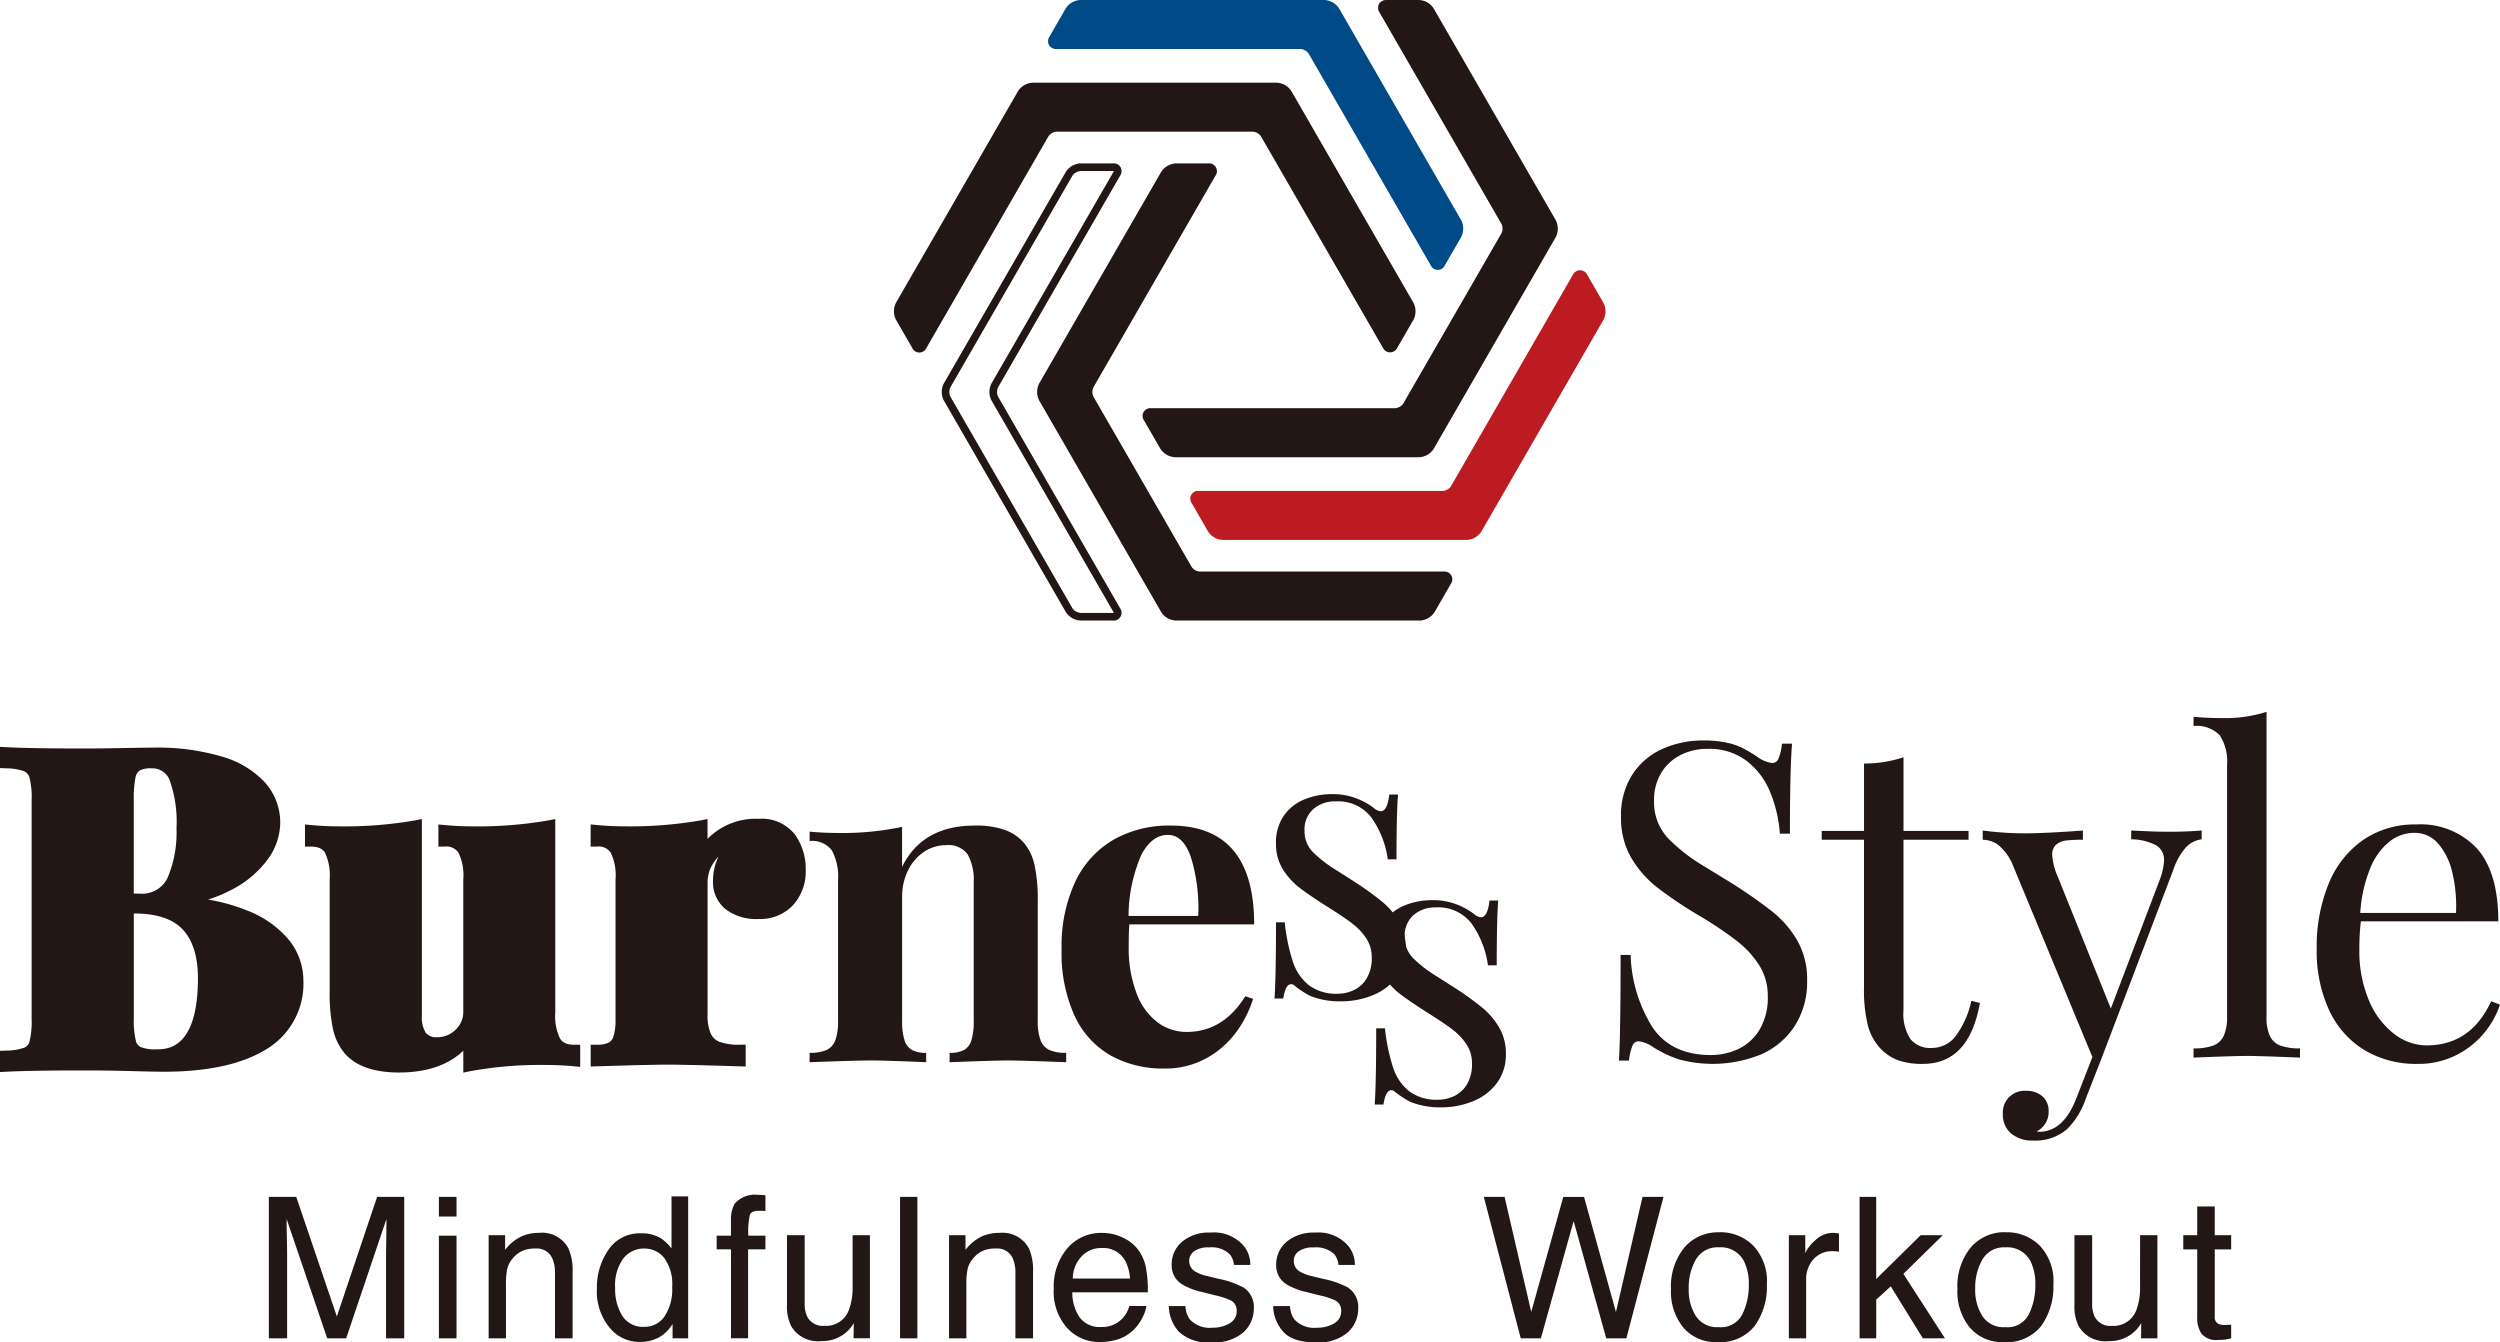 <svg xmlns="http://www.w3.org/2000/svg" width="298" height="160" viewBox="0 0 298 160"><g transform="translate(-109.911 -0.567)"><path d="M115.134,18.822l-1.934-3.35a.946.946,0,0,0-1.7,0L96.964,40.683a1.3,1.3,0,0,1-.969.563H66.914a.928.928,0,0,0-.848,1.47L68,46.068a2.213,2.213,0,0,0,1.757,1.018l29.081,0a2.177,2.177,0,0,0,1.757-1.015l14.54-25.213a2.214,2.214,0,0,0,0-2.033" transform="translate(185.904 17.839)" fill="#bb1b21"/><path d="M105.881,57.689H76.8a1.3,1.3,0,0,1-.971-.56l-11.7-20.285a1.3,1.3,0,0,1,0-1.123l14.54-25.213a.93.93,0,0,0-.851-1.472H73.958A2.216,2.216,0,0,0,72.2,10.052L57.66,35.265a2.227,2.227,0,0,0,0,2.033L72.2,62.511a2.179,2.179,0,0,0,1.757,1.017h29.081a2.186,2.186,0,0,0,1.759-1.017l1.931-3.35a.93.93,0,0,0-.848-1.472" transform="translate(176.121 11.008)" fill="#221714"/><path d="M112.494,26.233,97.954,1.02A2.179,2.179,0,0,0,96.2,0H92.33a1,1,0,0,0-.9.459,1,1,0,0,0,.056,1.013l14.54,25.213a1.3,1.3,0,0,1,0,1.121l-11.7,20.285a1.306,1.306,0,0,1-.971.563H64.274a.928.928,0,0,0-.848,1.47l1.934,3.352A2.213,2.213,0,0,0,67.116,54.5l29.081,0a2.177,2.177,0,0,0,1.757-1.015l14.54-25.213a2.214,2.214,0,0,0,0-2.033" transform="translate(182.859 0.57)" fill="#221714"/><path d="M107.256,26.231,92.716,1.018A2.211,2.211,0,0,0,90.957,0H61.878a2.186,2.186,0,0,0-1.759,1.018l-1.931,3.35a1,1,0,0,0-.054,1.013,1,1,0,0,0,.9.459H88.117a1.3,1.3,0,0,1,.969.56l14.54,25.213a.927.927,0,0,0,1.7,0l1.934-3.35a2.214,2.214,0,0,0,0-2.033" transform="translate(176.819 0.567)" fill="#014a88"/><path d="M111.411,30.8,96.871,5.59a2.214,2.214,0,0,0-1.759-1.018H66.033A2.214,2.214,0,0,0,64.274,5.59L49.735,30.8a2.214,2.214,0,0,0,0,2.033l1.931,3.35a.928.928,0,0,0,1.7,0L67.9,10.972a1.3,1.3,0,0,1,.971-.56h23.4a1.3,1.3,0,0,1,.969.56l14.54,25.213a.946.946,0,0,0,1.7,0l1.934-3.35a2.214,2.214,0,0,0,0-2.033" transform="translate(166.98 5.851)" fill="#221714"/><path d="M58.853,36.843a1.315,1.315,0,0,1,0-1.123l14.54-25.213a.93.93,0,0,0-.848-1.472H68.68a2.186,2.186,0,0,0-1.759,1.018L52.382,35.265a2.214,2.214,0,0,0,0,2.033L66.921,62.511a2.186,2.186,0,0,0,1.759,1.017h3.865a.93.93,0,0,0,.848-1.472ZM72.545,62.617H68.68a1.3,1.3,0,0,1-.971-.56L53.168,36.843a1.307,1.307,0,0,1,0-1.123L67.709,10.506a1.3,1.3,0,0,1,.971-.56h3.865c.056,0,.09,0,.106,0a.385.385,0,0,1-.045.1L58.065,35.265a2.227,2.227,0,0,0,0,2.033L72.6,62.511c.028.047.039.084.052.091a.311.311,0,0,1-.112.015" transform="translate(170.032 11.008)" fill="#221714"/><path d="M29.266,60.73A21.78,21.78,0,0,0,24.8,59.5a16.313,16.313,0,0,0,2.743-1.14,12.223,12.223,0,0,0,4.373-3.656,7.551,7.551,0,0,0,1.488-4.32,7.172,7.172,0,0,0-1.779-4.8,11.175,11.175,0,0,0-5.146-3.121,26.814,26.814,0,0,0-8.137-1.076q-1.011,0-3.68.054c-1.761.032-3.38.05-4.815.05-4.035,0-7.088-.052-9.076-.153L0,41.3v2.524l.7.032a6.521,6.521,0,0,1,2.179.351,1.156,1.156,0,0,1,.642.78,9.474,9.474,0,0,1,.25,2.654V73.716a9.934,9.934,0,0,1-.241,2.664,1.094,1.094,0,0,1-.627.772A6.588,6.588,0,0,1,.7,77.5l-.7.032V80.06l.771-.041c1.992-.1,5.079-.151,9.179-.151,1.91,0,3.813.026,5.659.075,1.867.052,3.193.078,3.945.078,5.174,0,9.25-.888,12.116-2.634A9.107,9.107,0,0,0,36.163,69.1a7.724,7.724,0,0,0-1.686-4.747,12.186,12.186,0,0,0-5.211-3.622M16.19,76.3a9.9,9.9,0,0,1-.241-2.587V61.157h.017c2.683,0,4.644.647,5.827,1.921,1.2,1.291,1.8,3.238,1.8,5.788,0,8.483-3.7,8.483-4.922,8.483a4.673,4.673,0,0,1-1.895-.265,1.114,1.114,0,0,1-.59-.78m4.851-25.351a13.878,13.878,0,0,1-1.051,5.93,3.345,3.345,0,0,1-3.329,1.908h-.713V47.64a13.046,13.046,0,0,1,.2-2.66,1.307,1.307,0,0,1,.5-.86,2.819,2.819,0,0,1,1.438-.263,2.191,2.191,0,0,1,2.168,1.49,14.767,14.767,0,0,1,.79,5.6" transform="translate(109.911 48.296)" fill="#221714"/><path d="M47.283,71.449a6.177,6.177,0,0,1-.562-3.143V45.289l-.872.17a48.786,48.786,0,0,1-9.052.7c-1.057,0-2.138-.05-3.21-.151l-.8-.073v2.641h.732a1.709,1.709,0,0,1,1.673.744,6.168,6.168,0,0,1,.564,3.143V68.252a2.814,2.814,0,0,1-.431,1.548,3.1,3.1,0,0,1-1.154,1.1,3.015,3.015,0,0,1-1.505.395,1.622,1.622,0,0,1-1.38-.52,3.533,3.533,0,0,1-.467-2.059V45.289l-.872.17a49.029,49.029,0,0,1-9.052.7c-1.057,0-2.138-.05-3.21-.151l-.8-.073v2.641h.732c1.087,0,1.466.42,1.658.737a6.3,6.3,0,0,1,.553,3.15V65.891a20.046,20.046,0,0,0,.392,4.4,6.777,6.777,0,0,0,1.329,2.843c1.309,1.569,3.505,2.367,6.524,2.367,3.312,0,5.887-.873,7.685-2.6v2.611l.878-.179a46.515,46.515,0,0,1,9.046-.729c1.057,0,2.136.05,3.21.149l.8.075V72.19h-.732c-1.094,0-1.479-.423-1.675-.742" transform="translate(129.379 52.909)" fill="#221714"/><path d="M57.055,47.161a4.977,4.977,0,0,0-4.313-1.884,8.039,8.039,0,0,0-6.109,2.384V45.3l-.874.17a48.559,48.559,0,0,1-9.05.7c-1.04,0-2.121-.05-3.213-.151l-.8-.073v2.641h.732a1.716,1.716,0,0,1,1.675.744,6.177,6.177,0,0,1,.562,3.143V69.165a6.7,6.7,0,0,1-.243,2.044,1.228,1.228,0,0,1-.575.742,3.165,3.165,0,0,1-1.419.252H32.7v2.6l.756-.026c4.384-.136,7.146-.2,8.445-.2,1.333,0,4.2.067,8.522.2l.756.026V72.2h-.734a6.708,6.708,0,0,1-2.364-.334,1.918,1.918,0,0,1-1.057-.964,5.336,5.336,0,0,1-.388-2.281V52.865a4.149,4.149,0,0,1,.762-2.421,4.779,4.779,0,0,1,.543-.664,6.47,6.47,0,0,0-.655,2.932,4.116,4.116,0,0,0,1.477,3.32,6.055,6.055,0,0,0,3.981,1.186A5.356,5.356,0,0,0,56.8,55.59a5.958,5.958,0,0,0,1.533-4.264,6.972,6.972,0,0,0-1.275-4.165" transform="translate(147.618 52.895)" fill="#221714"/><path d="M71.777,59.193H70.735q0,6.487-.179,9.084H71.6q.265-1.711.932-1.709a.579.579,0,0,1,.422.177,10.434,10.434,0,0,0,1.867,1.22,9.408,9.408,0,0,0,3.6.647,9.978,9.978,0,0,0,3.889-.746,6.592,6.592,0,0,0,2.831-2.175,5.673,5.673,0,0,0,1.055-3.456,6.127,6.127,0,0,0-.788-3.119,8.852,8.852,0,0,0-2.067-2.421,37.23,37.23,0,0,0-3.363-2.41q-.646-.42-2.166-1.378a15.328,15.328,0,0,1-2.6-2.011,3.531,3.531,0,0,1-1.077-2.63A3.239,3.239,0,0,1,75.177,45.7a3.909,3.909,0,0,1,2.687-.923,4.96,4.96,0,0,1,4.263,1.955,11.269,11.269,0,0,1,1.934,4.952H85.1q0-5.507.179-7.728H84.237q-.223,2-1.023,2a1.452,1.452,0,0,1-.8-.377,8.072,8.072,0,0,0-2.076-1.153,7.7,7.7,0,0,0-2.877-.513,8.571,8.571,0,0,0-3.387.647,5.461,5.461,0,0,0-2.433,1.964,5.615,5.615,0,0,0-.909,3.255,5.684,5.684,0,0,0,.82,3.087,8.378,8.378,0,0,0,2.011,2.22q1.185.909,3.43,2.332,1.844,1.154,2.866,1.942a7.1,7.1,0,0,1,1.656,1.776,4.077,4.077,0,0,1,.633,2.233,4.67,4.67,0,0,1-.6,2.5,3.57,3.57,0,0,1-1.522,1.4,4.463,4.463,0,0,1-1.921.433,5.421,5.421,0,0,1-3.464-1.022,5.969,5.969,0,0,1-1.91-2.843,22.934,22.934,0,0,1-.956-4.641" transform="translate(191.275 51.316)" fill="#221714"/><path d="M77.325,65.054H76.281q0,6.487-.177,9.084h1.042q.268-1.711.935-1.709a.574.574,0,0,1,.422.177,10.764,10.764,0,0,0,1.865,1.222,9.453,9.453,0,0,0,3.6.645,9.959,9.959,0,0,0,3.886-.744,6.583,6.583,0,0,0,2.831-2.177A5.658,5.658,0,0,0,91.74,68.1a6.109,6.109,0,0,0-.79-3.121,8.9,8.9,0,0,0-2.063-2.421,37.371,37.371,0,0,0-3.368-2.41c-.431-.28-1.15-.739-2.164-1.378a15.345,15.345,0,0,1-2.6-2.009,3.531,3.531,0,0,1-1.077-2.632,3.245,3.245,0,0,1,1.042-2.565,3.913,3.913,0,0,1,2.687-.923,4.969,4.969,0,0,1,4.265,1.955,11.252,11.252,0,0,1,1.931,4.952h1.044q0-5.5.179-7.728H89.783q-.22,2-1.021,2a1.452,1.452,0,0,1-.8-.377,8.2,8.2,0,0,0-2.076-1.155,7.7,7.7,0,0,0-2.877-.511,8.609,8.609,0,0,0-3.387.645,5.479,5.479,0,0,0-2.433,1.966,5.6,5.6,0,0,0-.911,3.253,5.682,5.682,0,0,0,.823,3.089,8.407,8.407,0,0,0,2.009,2.22q1.189.909,3.432,2.332,1.844,1.154,2.866,1.942A7.113,7.113,0,0,1,87.066,67,4.063,4.063,0,0,1,87.7,69.23a4.69,4.69,0,0,1-.6,2.5,3.581,3.581,0,0,1-1.522,1.4,4.462,4.462,0,0,1-1.921.433,5.421,5.421,0,0,1-3.464-1.022,5.959,5.959,0,0,1-1.91-2.843,22.9,22.9,0,0,1-.956-4.641" transform="translate(197.673 58.09)" fill="#221714"/><path d="M55.842,50.58V45.805a34.2,34.2,0,0,1-7.734.726q-1.605,0-3.288-.157v1.117a2.962,2.962,0,0,1,2.64,1.1,6.521,6.521,0,0,1,.749,3.568V68.928a6.586,6.586,0,0,1-.323,2.311,2.039,2.039,0,0,1-1.059,1.168,4.927,4.927,0,0,1-2.007.336v1.115q5.694-.207,7.321-.207,1.712,0,6.572.207V72.743a3.549,3.549,0,0,1-1.682-.336,2.006,2.006,0,0,1-.9-1.168,7.418,7.418,0,0,1-.284-2.311V54.135a6.968,6.968,0,0,1,.7-3.126,5.571,5.571,0,0,1,1.9-2.22,4.686,4.686,0,0,1,2.653-.8A2.809,2.809,0,0,1,63.667,49.1a6.2,6.2,0,0,1,.713,3.3v16.53a7.749,7.749,0,0,1-.271,2.311,1.943,1.943,0,0,1-.894,1.168,3.615,3.615,0,0,1-1.707.336v1.115q5.277-.207,6.907-.207,1.709,0,6.985.207V72.743a4.814,4.814,0,0,1-1.992-.336,2.1,2.1,0,0,1-1.059-1.168,6.307,6.307,0,0,1-.336-2.311v-14.3a19.113,19.113,0,0,0-.39-4.309A6.13,6.13,0,0,0,70.355,47.7a5.478,5.478,0,0,0-2.263-1.528,10.189,10.189,0,0,0-3.557-.522q-6.288,0-8.692,4.932" transform="translate(161.597 53.324)" fill="#221714"/><path d="M66.843,57.43H81.72q0-11.783-9.961-11.781a13.447,13.447,0,0,0-6.752,1.66,11.389,11.389,0,0,0-4.578,4.969,18.06,18.06,0,0,0-1.658,8.138,18.039,18.039,0,0,0,1.54,7.9,10.5,10.5,0,0,0,4.3,4.736,12.778,12.778,0,0,0,6.4,1.559,10.122,10.122,0,0,0,4.931-1.181,10.991,10.991,0,0,0,3.57-3.063,13.248,13.248,0,0,0,2.08-4.059l-.928-.313q-2.642,4.255-7.013,4.255a5.8,5.8,0,0,1-3.35-1.076,7.541,7.541,0,0,1-2.547-3.4,15.071,15.071,0,0,1-.984-5.853q0-1.714.078-2.492m8.2-1.011h-8.3a18.445,18.445,0,0,1,1.54-7.306q1.253-2.348,3.144-2.35,1.86,0,2.78,2.753a20.806,20.806,0,0,1,.842,6.9" transform="translate(177.685 53.325)" fill="#221714"/><path d="M91.026,66.507h-1.2q0,9.73-.2,12.6h1.2a6.464,6.464,0,0,1,.409-1.759.806.806,0,0,1,.741-.552,3.889,3.889,0,0,1,1.794.744,13.7,13.7,0,0,0,3.042,1.425,15.336,15.336,0,0,0,9.763-.6,9.187,9.187,0,0,0,4-3.376,9.71,9.71,0,0,0,1.486-5.48,9.274,9.274,0,0,0-1.152-4.684,12.364,12.364,0,0,0-3.07-3.542,60.057,60.057,0,0,0-5.219-3.607L99.533,55.79a20.634,20.634,0,0,1-4-3.143,6.264,6.264,0,0,1-1.716-4.594,6.14,6.14,0,0,1,.82-3.184,5.643,5.643,0,0,1,2.276-2.156,6.97,6.97,0,0,1,3.3-.77,7.355,7.355,0,0,1,4.619,1.425,8.923,8.923,0,0,1,2.814,3.708,15.921,15.921,0,0,1,1.165,4.98h1.2q0-7.647.254-10.729h-1.2a6.442,6.442,0,0,1-.409,1.759.806.806,0,0,1-.743.55,3.859,3.859,0,0,1-1.791-.744,18.231,18.231,0,0,0-1.688-1.013,8.361,8.361,0,0,0-1.931-.668,12.528,12.528,0,0,0-2.775-.267A11.787,11.787,0,0,0,94.8,41.957a8.289,8.289,0,0,0-3.583,3.068,8.99,8.99,0,0,0-1.341,5.029,9.427,9.427,0,0,0,1.214,4.865A12.632,12.632,0,0,0,94.2,58.472a49.638,49.638,0,0,0,5.017,3.365,44.174,44.174,0,0,1,4.5,3.029,11.314,11.314,0,0,1,2.672,2.936,6.806,6.806,0,0,1,.984,3.632,7.466,7.466,0,0,1-.958,3.941,5.917,5.917,0,0,1-2.508,2.324,7.605,7.605,0,0,1-3.34.742q-4.683,0-6.933-3.3a17.152,17.152,0,0,1-2.61-8.638" transform="translate(213.259 47.887)" fill="#221714"/><path d="M110.6,50.652v-8.78a14.679,14.679,0,0,1-4.707.746v8.034H100.85V51.7h5.041V69.312a17.746,17.746,0,0,0,.461,4.529,6.4,6.4,0,0,0,1.585,2.837A5.607,5.607,0,0,0,109.984,78a8.554,8.554,0,0,0,2.915.423q5.526,0,6.808-7.263l-1.025-.257a10.826,10.826,0,0,1-1.942,4.311,3.586,3.586,0,0,1-2.791,1.309,3.03,3.03,0,0,1-2.506-1.039,5.461,5.461,0,0,1-.846-3.428V51.7h7.754V50.652Z" transform="translate(226.209 48.96)" fill="#221714"/><path d="M127.465,45.921v1.052a6.594,6.594,0,0,1,2.98.718,2,2,0,0,1,.934,1.824,7.6,7.6,0,0,1-.562,2.412l-5.781,15.222L118.715,51.44a7.513,7.513,0,0,1-.665-2.591,1.547,1.547,0,0,1,.474-1.248,2.271,2.271,0,0,1,1.191-.487,17.406,17.406,0,0,1,1.994-.088v-1.1q-4.554.333-6.8.334a38.237,38.237,0,0,1-5.142-.334v1.1a3.278,3.278,0,0,1,1.776.565,5.914,5.914,0,0,1,1.779,2.386l9.517,22.948-1.867,4.8q-1.56,4.107-4.451,4.107a.719.719,0,0,1-.31-.052,2.556,2.556,0,0,0,1.408-2.361,2.269,2.269,0,0,0-.754-1.824,2.846,2.846,0,0,0-1.906-.64,2.587,2.587,0,0,0-2.791,2.77,2.87,2.87,0,0,0,1,2.326,3.864,3.864,0,0,0,2.558.832,5.824,5.824,0,0,0,4.093-1.36,9.4,9.4,0,0,0,2.252-3.695l1.791-4.568,8.6-22.588a7.756,7.756,0,0,1,1.533-2.746,3.138,3.138,0,0,1,1.869-.951V45.921q-1.663.152-3.992.153-1.637,0-4.4-.153" transform="translate(236.486 53.639)" fill="#221714"/><path d="M130.135,75.706V39.36a16.407,16.407,0,0,1-5.448.746q-1.615,0-3.251-.155v1.1a3.806,3.806,0,0,1,3.109,1.091,5.631,5.631,0,0,1,.883,3.529V75.706a5.371,5.371,0,0,1-.4,2.283,2.252,2.252,0,0,1-1.253,1.155,6.659,6.659,0,0,1-2.343.334v1.1q4.809-.2,6.345-.2t6.345.2v-1.1a6.637,6.637,0,0,1-2.34-.334,2.232,2.232,0,0,1-1.253-1.155,5.334,5.334,0,0,1-.4-2.283" transform="translate(249.949 46.057)" fill="#221714"/><path d="M150.1,67.07l-1.051-.412q-2.429,5.264-7.7,5.264a6.361,6.361,0,0,1-3.889-1.388,9.72,9.72,0,0,1-2.982-3.977,14.976,14.976,0,0,1-1.139-6.058,26.169,26.169,0,0,1,.181-3.363H149.9q0-5.824-2.545-8.688a9.206,9.206,0,0,0-7.256-2.861,10.884,10.884,0,0,0-6.255,1.809,11.655,11.655,0,0,0-4.132,5.172,19.8,19.8,0,0,0-1.458,7.931,16.726,16.726,0,0,0,1.434,7.123,10.916,10.916,0,0,0,4.156,4.8,11.938,11.938,0,0,0,6.462,1.705,9.935,9.935,0,0,0,4.489-1,10.258,10.258,0,0,0,3.353-2.606A10.5,10.5,0,0,0,150.1,67.07m-5.245-10.934H133.445a16.776,16.776,0,0,1,1.191-5.327,7.849,7.849,0,0,1,2.291-3.182,4.766,4.766,0,0,1,2.965-1.039,3.67,3.67,0,0,1,2.842,1.283,7.967,7.967,0,0,1,1.688,3.466,17.216,17.216,0,0,1,.435,4.8" transform="translate(257.809 53.255)" fill="#221714"/><path d="M22.99,80.565,18.152,66.311H14.883V83.169h2.179V73.221q0-.6-.024-1.871c-.022-.841-.032-1.47-.032-1.882V68.95l4.836,14.219H24.1L28.9,68.95c0,.912-.009,1.763-.022,2.559s-.024,1.367-.024,1.712v9.949h2.166V66.311H27.791ZM35.153,68.653h2.1V66.311h-2.1Zm0,14.517h2.1V70.935h-2.1ZM47.058,70.6a4.936,4.936,0,0,0-2.168.47,5.5,5.5,0,0,0-1.845,1.55V70.879H41.083v12.29h2.065V76.732a8.636,8.636,0,0,1,.153-1.854,3.033,3.033,0,0,1,.672-1.257,3.1,3.1,0,0,1,1.49-1.009,4,4,0,0,1,1.2-.149,2.014,2.014,0,0,1,1.994,1.145,4.178,4.178,0,0,1,.334,1.815v7.746h2.1V75.286a6.446,6.446,0,0,0-.506-2.856A3.568,3.568,0,0,0,47.058,70.6m15.824,1.86a5.482,5.482,0,0,0-1.249-1.205,4.363,4.363,0,0,0-2.362-.6,4.481,4.481,0,0,0-3.914,1.968,7.923,7.923,0,0,0-1.372,4.652,6.767,6.767,0,0,0,1.5,4.6,4.572,4.572,0,0,0,3.555,1.727A4.854,4.854,0,0,0,61.3,83.1a4.431,4.431,0,0,0,1.707-1.641v1.709h1.858V66.253H62.882Zm-.842,8.106A2.827,2.827,0,0,1,59.682,81.8,2.926,2.926,0,0,1,57,80.472a6.073,6.073,0,0,1-.838-3.3,5.456,5.456,0,0,1,.969-3.512,3.1,3.1,0,0,1,2.528-1.192,2.966,2.966,0,0,1,2.349,1.119,5.231,5.231,0,0,1,.952,3.447,5.834,5.834,0,0,1-.922,3.54M73.2,66.07a3.157,3.157,0,0,0-2.786,1.056,3.679,3.679,0,0,0-.448,1.882v1.927H68.262v1.63H69.97v10.6h2.041v-10.6h2.065v-1.63H72.035a9.623,9.623,0,0,1,.183-2.483q.184-.488,1.124-.487h.276l.459.032v-1.88c-.177-.015-.334-.028-.472-.037s-.271-.011-.4-.011M84.467,76.915a7.629,7.629,0,0,1-.426,2.835,2.9,2.9,0,0,1-2.933,1.929,2.082,2.082,0,0,1-2.054-1.1,3.452,3.452,0,0,1-.3-1.537V70.879h-2.11v8.356a5.22,5.22,0,0,0,.517,2.511A3.7,3.7,0,0,0,80.74,83.5a4.377,4.377,0,0,0,2.866-.966,4.134,4.134,0,0,0,1-1.181l-.024,1.813H86.53V70.879H84.467Zm5.656,6.254h2.065V66.311H90.124ZM101.936,70.6a4.933,4.933,0,0,0-2.166.47,5.482,5.482,0,0,0-1.845,1.55V70.879H95.963v12.29h2.065V76.732a8.475,8.475,0,0,1,.155-1.854,3.027,3.027,0,0,1,.67-1.257,3.088,3.088,0,0,1,1.49-1.009,4,4,0,0,1,1.2-.149,2.016,2.016,0,0,1,2,1.145,4.212,4.212,0,0,1,.332,1.815v7.746h2.1V75.286a6.45,6.45,0,0,0-.5-2.856,3.571,3.571,0,0,0-3.531-1.826m17.529,4.372a5.443,5.443,0,0,0-.825-2.169,4.7,4.7,0,0,0-1.869-1.589,5.6,5.6,0,0,0-2.534-.614,5.29,5.29,0,0,0-4.194,1.847,7.062,7.062,0,0,0-1.606,4.809,6.5,6.5,0,0,0,1.593,4.676,5.163,5.163,0,0,0,3.886,1.671,6.937,6.937,0,0,0,1.686-.185,4.812,4.812,0,0,0,2.325-1.237,5.394,5.394,0,0,0,1.014-1.36,4.272,4.272,0,0,0,.534-1.509h-2.028a3.61,3.61,0,0,1-.779,1.434,3.3,3.3,0,0,1-2.58,1.067,2.954,2.954,0,0,1-2.556-1.13,5.262,5.262,0,0,1-.885-3h9a14.2,14.2,0,0,0-.183-2.71m-8.759,1.069a3.867,3.867,0,0,1,1.021-2.613,3.139,3.139,0,0,1,2.384-1.026,2.993,2.993,0,0,1,2.831,1.492,5.346,5.346,0,0,1,.586,2.147Zm20.365,1.078a10.532,10.532,0,0,0-2.98-1.046l-1.365-.332a4.789,4.789,0,0,1-1.352-.5,1.457,1.457,0,0,1-.792-1.287,1.4,1.4,0,0,1,.6-1.181,2.952,2.952,0,0,1,1.772-.446,3.135,3.135,0,0,1,2.463.813,2.387,2.387,0,0,1,.5,1.274h1.949v-.067a3.531,3.531,0,0,0-.745-2.158,4.689,4.689,0,0,0-4-1.63,5,5,0,0,0-3.376,1.078,3.548,3.548,0,0,0-1.253,2.824,2.606,2.606,0,0,0,1.329,2.317,7.925,7.925,0,0,0,2.317.873l1.639.412a8.432,8.432,0,0,1,1.766.586,1.321,1.321,0,0,1,.7,1.205,1.661,1.661,0,0,1-.87,1.544,4,4,0,0,1-2.018.5,3.241,3.241,0,0,1-2.707-1,3,3,0,0,1-.515-1.582h-1.983a4.7,4.7,0,0,0,1.221,3.081,5.08,5.08,0,0,0,3.88,1.246,5.294,5.294,0,0,0,3.79-1.194,3.8,3.8,0,0,0,1.245-2.835,2.766,2.766,0,0,0-1.206-2.49m12.456,0a10.587,10.587,0,0,0-2.98-1.046l-1.365-.332a4.806,4.806,0,0,1-1.354-.5,1.457,1.457,0,0,1-.788-1.287,1.4,1.4,0,0,1,.6-1.181,2.959,2.959,0,0,1,1.774-.446,3.141,3.141,0,0,1,2.463.813,2.419,2.419,0,0,1,.493,1.274h1.949v-.067a3.531,3.531,0,0,0-.745-2.158,4.684,4.684,0,0,0-4-1.63,5,5,0,0,0-3.376,1.078,3.543,3.543,0,0,0-1.255,2.824,2.606,2.606,0,0,0,1.329,2.317,7.949,7.949,0,0,0,2.317.873l1.641.412a8.446,8.446,0,0,1,1.763.586,1.319,1.319,0,0,1,.7,1.205,1.659,1.659,0,0,1-.872,1.544,4,4,0,0,1-2.018.5,3.237,3.237,0,0,1-2.7-1,3,3,0,0,1-.517-1.582H134.6a4.7,4.7,0,0,0,1.223,3.081q1.137,1.245,3.878,1.246a5.29,5.29,0,0,0,3.79-1.194,3.789,3.789,0,0,0,1.245-2.835,2.765,2.765,0,0,0-1.2-2.49m31.921,2.9-3.8-13.715h-2.476L165.36,80.026l-3.176-13.715h-2.476l4.4,16.858h2.4l3.908-13.978L174.3,83.169h2.4l4.425-16.858h-2.5Zm12.353-9.5a5.264,5.264,0,0,0-4.218,1.835,7.343,7.343,0,0,0-1.572,4.937A6.769,6.769,0,0,0,183.5,81.9a5.053,5.053,0,0,0,4.024,1.716,5.224,5.224,0,0,0,4.481-1.938,8,8,0,0,0,1.445-4.913,6.173,6.173,0,0,0-1.641-4.659,5.55,5.55,0,0,0-4.011-1.584m2.737,9.761a2.851,2.851,0,0,1-2.816,1.554,3.028,3.028,0,0,1-2.728-1.309,5.838,5.838,0,0,1-.859-3.27,6.715,6.715,0,0,1,.859-3.49,2.958,2.958,0,0,1,2.752-1.444,3.09,3.09,0,0,1,3,1.7,6.153,6.153,0,0,1,.551,2.8,7.787,7.787,0,0,1-.76,3.462M201.374,70.6a3.059,3.059,0,0,0-2.168.89A4.743,4.743,0,0,0,198.026,73V70.879h-1.959v12.29h2.063V76.1a3.511,3.511,0,0,1,.838-2.313,2.945,2.945,0,0,1,2.4-1c.121,0,.235,0,.338.011a3.089,3.089,0,0,1,.336.045V70.662c-.22-.024-.377-.039-.467-.047s-.159-.011-.2-.011m13.04.276h-2.635l-5.3,5.221V66.311H204.5V83.169h1.983V78.558l1.731-1.584,3.83,6.2h2.636l-4.961-7.687Zm7.536-.356a5.264,5.264,0,0,0-4.218,1.835,7.332,7.332,0,0,0-1.572,4.937,6.758,6.758,0,0,0,1.492,4.607,5.053,5.053,0,0,0,4.024,1.716,5.224,5.224,0,0,0,4.481-1.938,8.013,8.013,0,0,0,1.445-4.913,6.189,6.189,0,0,0-1.639-4.659,5.558,5.558,0,0,0-4.014-1.584m2.735,9.761a2.846,2.846,0,0,1-2.814,1.554,3.028,3.028,0,0,1-2.728-1.309,5.821,5.821,0,0,1-.861-3.27,6.7,6.7,0,0,1,.861-3.49,2.959,2.959,0,0,1,2.75-1.444,3.1,3.1,0,0,1,3.006,1.7,6.184,6.184,0,0,1,.549,2.8,7.759,7.759,0,0,1-.762,3.462m13.246-3.369a7.679,7.679,0,0,1-.424,2.835,2.9,2.9,0,0,1-2.935,1.929,2.079,2.079,0,0,1-2.052-1.1,3.453,3.453,0,0,1-.3-1.537V70.879h-2.112v8.356a5.218,5.218,0,0,0,.519,2.511,3.694,3.694,0,0,0,3.576,1.757,4.377,4.377,0,0,0,2.866-.966,4.128,4.128,0,0,0,1-1.181l-.022,1.813H240V70.879h-2.065Zm10.861-4.35V70.879h-1.959V67.448h-2.089v3.432h-1.66v1.686h1.66V80.7a3.286,3.286,0,0,0,.517,1.921,2.238,2.238,0,0,0,1.959.742,7.145,7.145,0,0,0,.833-.045,4.768,4.768,0,0,0,.739-.151V81.542c-.153.013-.286.022-.4.022s-.224.013-.321.013a1.841,1.841,0,0,1-.8-.127.867.867,0,0,1-.435-.86V72.565Z" transform="translate(127.074 76.926)" fill="#221714"/></g></svg>
